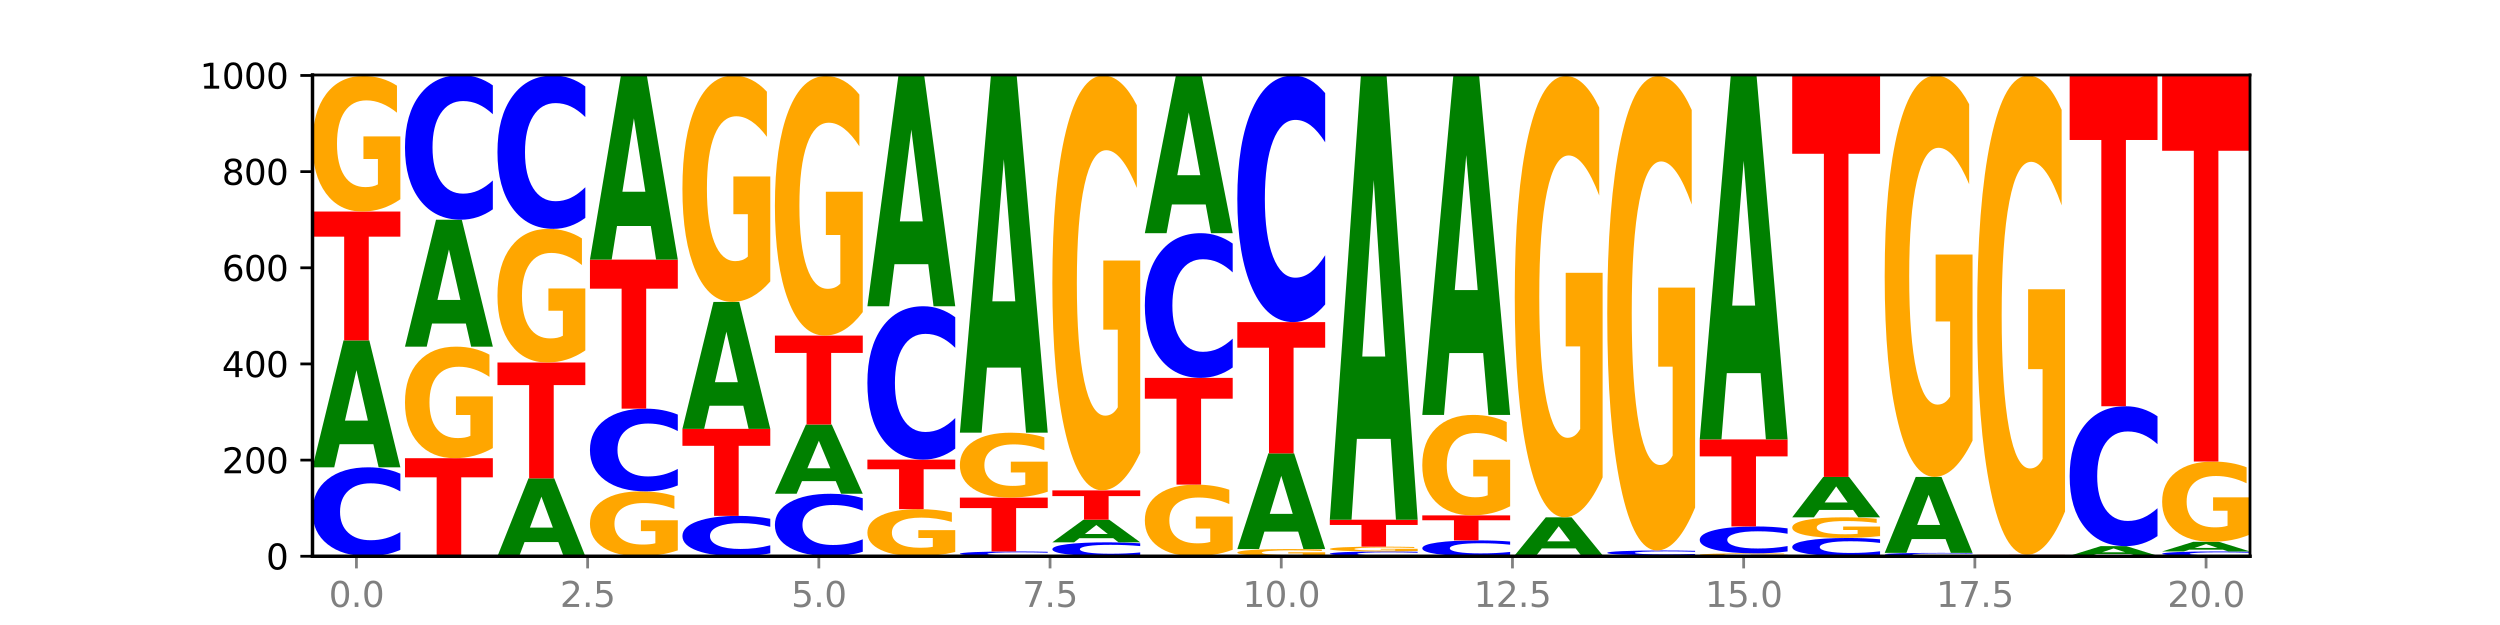 <?xml version="1.0" encoding="utf-8" standalone="no"?>
<!DOCTYPE svg PUBLIC "-//W3C//DTD SVG 1.1//EN"
  "http://www.w3.org/Graphics/SVG/1.1/DTD/svg11.dtd">
<svg xmlns:xlink="http://www.w3.org/1999/xlink" width="720pt" height="180pt" viewBox="0 0 720 180" xmlns="http://www.w3.org/2000/svg" version="1.1">
 <defs>
  <style type="text/css">*{stroke-linejoin: round; stroke-linecap: butt}</style>
 </defs>
 <g id="figure_1">
  <g id="patch_1">
   <path d="M 0 180 
L 720 180 
L 720 0 
L 0 0 
z
" style="fill: #ffffff"/>
  </g>
  <g id="axes_1">
   <g id="patch_2">
    <path d="M 90 160.2 
L 648 160.2 
L 648 21.6 
L 90 21.6 
z
" style="fill: #ffffff"/>
   </g>
   <g id="line2d_1">
    <path d="M 90 160.2 
L 648 160.2 
" clip-path="url(#pa0648c829e)" style="fill: none; stroke: #000000; stroke-width: 0.5; stroke-linecap: square"/>
   </g>
   <g id="patch_3">
    <path d="M 115.303 158.364 
Q 113.187 159.274 110.898 159.734 
Q 108.609 160.2 106.116 160.2 
Q 98.683 160.2 94.341 156.75 
Q 90 153.3 90 147.4 
Q 90 141.479 94.341 138.035 
Q 98.683 134.585 106.116 134.585 
Q 108.609 134.585 110.898 135.05 
Q 113.187 135.511 115.303 136.421 
L 115.303 141.527 
Q 113.167 140.32 111.095 139.76 
Q 109.024 139.199 106.735 139.199 
Q 102.629 139.199 100.277 141.384 
Q 97.931 143.564 97.931 147.4 
Q 97.931 151.221 100.277 153.406 
Q 102.629 155.586 106.735 155.586 
Q 109.024 155.586 111.095 155.025 
Q 113.167 154.459 115.303 153.252 
L 115.303 158.364 
z
" clip-path="url(#pa0648c829e)" style="fill: #0000ff"/>
   </g>
   <g id="patch_4">
    <path d="M 107.527 127.926 
L 97.796 127.926 
L 96.26 134.585 
L 90 134.585 
L 98.94 98.031 
L 106.363 98.031 
L 115.303 134.585 
L 109.048 134.585 
L 107.527 127.926 
z
M 99.348 121.141 
L 105.96 121.141 
L 102.659 106.601 
L 99.348 121.141 
z
" clip-path="url(#pa0648c829e)" style="fill: #008000"/>
   </g>
   <g id="patch_5">
    <path d="M 90 60.923 
L 115.303 60.923 
L 115.303 68.16 
L 106.2 68.16 
L 106.2 98.031 
L 99.121 98.031 
L 99.121 68.16 
L 90 68.16 
L 90 60.923 
z
" clip-path="url(#pa0648c829e)" style="fill: #ff0000"/>
   </g>
   <g id="patch_6">
    <path d="M 115.303 57.39 
Q 112.751 59.157 110.007 60.044 
Q 107.262 60.923 104.336 60.923 
Q 97.724 60.923 93.862 55.664 
Q 90 50.405 90 41.412 
Q 90 32.314 93.93 27.095 
Q 97.865 21.877 104.71 21.877 
Q 107.347 21.877 109.763 22.587 
Q 112.184 23.288 114.328 24.676 
L 114.328 32.459 
Q 112.116 30.677 109.927 29.797 
Q 107.738 28.91 105.538 28.91 
Q 101.466 28.91 99.26 32.153 
Q 97.054 35.387 97.054 41.412 
Q 97.054 47.381 99.181 50.639 
Q 101.308 53.89 105.22 53.89 
Q 106.287 53.89 107.2 53.704 
Q 108.113 53.511 108.838 53.107 
L 108.838 45.8 
L 104.67 45.8 
L 104.67 39.291 
L 115.303 39.291 
L 115.303 57.39 
z
" clip-path="url(#pa0648c829e)" style="fill: #ffa600"/>
   </g>
   <g id="patch_7">
    <path d="M 116.635 131.954 
L 141.938 131.954 
L 141.938 137.463 
L 132.835 137.463 
L 132.835 160.2 
L 125.756 160.2 
L 125.756 137.463 
L 116.635 137.463 
L 116.635 131.954 
z
" clip-path="url(#pa0648c829e)" style="fill: #ff0000"/>
   </g>
   <g id="patch_8">
    <path d="M 141.938 129.047 
Q 139.386 130.501 136.641 131.231 
Q 133.897 131.954 130.971 131.954 
Q 124.358 131.954 120.497 127.627 
Q 116.635 123.301 116.635 115.902 
Q 116.635 108.417 120.565 104.124 
Q 124.5 99.831 131.345 99.831 
Q 133.982 99.831 136.398 100.415 
Q 138.819 100.992 140.963 102.133 
L 140.963 108.537 
Q 138.751 107.07 136.562 106.347 
Q 134.373 105.617 132.173 105.617 
Q 128.101 105.617 125.895 108.285 
Q 123.689 110.945 123.689 115.902 
Q 123.689 120.813 125.816 123.493 
Q 127.942 126.168 131.855 126.168 
Q 132.921 126.168 133.834 126.015 
Q 134.747 125.856 135.473 125.524 
L 135.473 119.512 
L 131.305 119.512 
L 131.305 114.157 
L 141.938 114.157 
L 141.938 129.047 
z
" clip-path="url(#pa0648c829e)" style="fill: #ffa600"/>
   </g>
   <g id="patch_9">
    <path d="M 134.162 93.172 
L 124.431 93.172 
L 122.895 99.831 
L 116.635 99.831 
L 125.574 63.277 
L 132.998 63.277 
L 141.938 99.831 
L 135.683 99.831 
L 134.162 93.172 
z
M 125.983 86.387 
L 132.595 86.387 
L 129.294 71.847 
L 125.983 86.387 
z
" clip-path="url(#pa0648c829e)" style="fill: #008000"/>
   </g>
   <g id="patch_10">
    <path d="M 141.938 60.29 
Q 139.821 61.77 137.533 62.519 
Q 135.244 63.277 132.751 63.277 
Q 125.318 63.277 120.976 57.664 
Q 116.635 52.051 116.635 42.451 
Q 116.635 32.818 120.976 27.213 
Q 125.318 21.6 132.751 21.6 
Q 135.244 21.6 137.533 22.358 
Q 139.821 23.107 141.938 24.587 
L 141.938 32.895 
Q 139.802 30.932 137.73 30.02 
Q 135.658 29.107 133.37 29.107 
Q 129.264 29.107 126.912 32.663 
Q 124.566 36.21 124.566 42.451 
Q 124.566 48.667 126.912 52.223 
Q 129.264 55.77 133.37 55.77 
Q 135.658 55.77 137.73 54.857 
Q 139.802 53.936 141.938 51.973 
L 141.938 60.29 
z
" clip-path="url(#pa0648c829e)" style="fill: #0000ff"/>
   </g>
   <g id="patch_11">
    <path d="M 160.797 156.114 
L 151.066 156.114 
L 149.53 160.2 
L 143.27 160.2 
L 152.209 137.769 
L 159.633 137.769 
L 168.573 160.2 
L 162.318 160.2 
L 160.797 156.114 
z
M 152.618 151.951 
L 159.23 151.951 
L 155.929 143.028 
L 152.618 151.951 
z
" clip-path="url(#pa0648c829e)" style="fill: #008000"/>
   </g>
   <g id="patch_12">
    <path d="M 143.27 104.4 
L 168.573 104.4 
L 168.573 110.908 
L 159.47 110.908 
L 159.47 137.769 
L 152.391 137.769 
L 152.391 110.908 
L 143.27 110.908 
L 143.27 104.4 
z
" clip-path="url(#pa0648c829e)" style="fill: #ff0000"/>
   </g>
   <g id="patch_13">
    <path d="M 168.573 100.917 
Q 166.021 102.659 163.276 103.533 
Q 160.532 104.4 157.605 104.4 
Q 150.993 104.4 147.132 99.216 
Q 143.27 94.031 143.27 85.166 
Q 143.27 76.197 147.2 71.052 
Q 151.135 65.908 157.98 65.908 
Q 160.617 65.908 163.032 66.607 
Q 165.454 67.299 167.597 68.667 
L 167.597 76.34 
Q 165.386 74.583 163.197 73.716 
Q 161.008 72.841 158.808 72.841 
Q 154.736 72.841 152.53 76.038 
Q 150.324 79.226 150.324 85.166 
Q 150.324 91.05 152.451 94.262 
Q 154.577 97.466 158.49 97.466 
Q 159.556 97.466 160.469 97.284 
Q 161.382 97.093 162.108 96.695 
L 162.108 89.491 
L 157.94 89.491 
L 157.94 83.075 
L 168.573 83.075 
L 168.573 100.917 
z
" clip-path="url(#pa0648c829e)" style="fill: #ffa600"/>
   </g>
   <g id="patch_14">
    <path d="M 168.573 62.742 
Q 166.456 64.311 164.168 65.105 
Q 161.879 65.908 159.386 65.908 
Q 151.953 65.908 147.611 59.959 
Q 143.27 54.01 143.27 43.837 
Q 143.27 33.627 147.611 27.687 
Q 151.953 21.738 159.386 21.738 
Q 161.879 21.738 164.168 22.541 
Q 166.456 23.335 168.573 24.904 
L 168.573 33.709 
Q 166.437 31.629 164.365 30.662 
Q 162.293 29.695 160.005 29.695 
Q 155.899 29.695 153.546 33.463 
Q 151.2 37.222 151.2 43.837 
Q 151.2 50.424 153.546 54.192 
Q 155.899 57.952 160.005 57.952 
Q 162.293 57.952 164.365 56.984 
Q 166.437 56.008 168.573 53.928 
L 168.573 62.742 
z
" clip-path="url(#pa0648c829e)" style="fill: #0000ff"/>
   </g>
   <g id="patch_15">
    <path d="M 195.208 158.509 
Q 192.656 159.354 189.911 159.779 
Q 187.166 160.2 184.24 160.2 
Q 177.628 160.2 173.766 157.682 
Q 169.905 155.165 169.905 150.86 
Q 169.905 146.504 173.834 144.006 
Q 177.77 141.508 184.615 141.508 
Q 187.252 141.508 189.667 141.847 
Q 192.089 142.183 194.232 142.848 
L 194.232 146.574 
Q 192.021 145.72 189.832 145.299 
Q 187.643 144.875 185.443 144.875 
Q 181.371 144.875 179.165 146.427 
Q 176.959 147.975 176.959 150.86 
Q 176.959 153.717 179.086 155.277 
Q 181.212 156.833 185.125 156.833 
Q 186.191 156.833 187.104 156.744 
Q 188.017 156.652 188.743 156.458 
L 188.743 152.96 
L 184.575 152.96 
L 184.575 149.844 
L 195.208 149.844 
L 195.208 158.509 
z
" clip-path="url(#pa0648c829e)" style="fill: #ffa600"/>
   </g>
   <g id="patch_16">
    <path d="M 195.208 139.801 
Q 193.091 140.647 190.802 141.075 
Q 188.514 141.508 186.021 141.508 
Q 178.588 141.508 174.246 138.3 
Q 169.905 135.093 169.905 129.607 
Q 169.905 124.102 174.246 120.9 
Q 178.588 117.692 186.021 117.692 
Q 188.514 117.692 190.802 118.125 
Q 193.091 118.553 195.208 119.399 
L 195.208 124.147 
Q 193.072 123.025 191 122.504 
Q 188.928 121.982 186.639 121.982 
Q 182.534 121.982 180.181 124.014 
Q 177.835 126.041 177.835 129.607 
Q 177.835 133.159 180.181 135.191 
Q 182.534 137.218 186.639 137.218 
Q 188.928 137.218 191 136.696 
Q 193.072 136.17 195.208 135.048 
L 195.208 139.801 
z
" clip-path="url(#pa0648c829e)" style="fill: #0000ff"/>
   </g>
   <g id="patch_17">
    <path d="M 169.905 74.769 
L 195.208 74.769 
L 195.208 83.14 
L 186.104 83.14 
L 186.104 117.692 
L 179.025 117.692 
L 179.025 83.14 
L 169.905 83.14 
L 169.905 74.769 
z
" clip-path="url(#pa0648c829e)" style="fill: #ff0000"/>
   </g>
   <g id="patch_18">
    <path d="M 187.432 65.083 
L 177.701 65.083 
L 176.164 74.769 
L 169.905 74.769 
L 178.844 21.6 
L 186.268 21.6 
L 195.208 74.769 
L 188.953 74.769 
L 187.432 65.083 
z
M 179.253 55.215 
L 185.864 55.215 
L 182.564 34.066 
L 179.253 55.215 
z
" clip-path="url(#pa0648c829e)" style="fill: #008000"/>
   </g>
   <g id="patch_19">
    <path d="M 221.842 159.366 
Q 219.726 159.78 217.437 159.989 
Q 215.149 160.2 212.656 160.2 
Q 205.222 160.2 200.881 158.634 
Q 196.539 157.067 196.539 154.388 
Q 196.539 151.7 200.881 150.136 
Q 205.222 148.569 212.656 148.569 
Q 215.149 148.569 217.437 148.781 
Q 219.726 148.99 221.842 149.403 
L 221.842 151.721 
Q 219.707 151.174 217.635 150.919 
Q 215.563 150.664 213.274 150.664 
Q 209.169 150.664 206.816 151.657 
Q 204.47 152.646 204.47 154.388 
Q 204.47 156.123 206.816 157.115 
Q 209.169 158.105 213.274 158.105 
Q 215.563 158.105 217.635 157.85 
Q 219.707 157.593 221.842 157.045 
L 221.842 159.366 
z
" clip-path="url(#pa0648c829e)" style="fill: #0000ff"/>
   </g>
   <g id="patch_20">
    <path d="M 196.539 123.508 
L 221.842 123.508 
L 221.842 128.395 
L 212.739 128.395 
L 212.739 148.569 
L 205.66 148.569 
L 205.66 128.395 
L 196.539 128.395 
L 196.539 123.508 
z
" clip-path="url(#pa0648c829e)" style="fill: #ff0000"/>
   </g>
   <g id="patch_21">
    <path d="M 214.067 116.849 
L 204.336 116.849 
L 202.799 123.508 
L 196.539 123.508 
L 205.479 86.954 
L 212.903 86.954 
L 221.842 123.508 
L 215.588 123.508 
L 214.067 116.849 
z
M 205.888 110.064 
L 212.499 110.064 
L 209.199 95.524 
L 205.888 110.064 
z
" clip-path="url(#pa0648c829e)" style="fill: #008000"/>
   </g>
   <g id="patch_22">
    <path d="M 221.842 81.053 
Q 219.291 84.004 216.546 85.485 
Q 213.801 86.954 210.875 86.954 
Q 204.263 86.954 200.401 78.17 
Q 196.539 69.387 196.539 54.366 
Q 196.539 39.171 200.469 30.455 
Q 204.405 21.738 211.249 21.738 
Q 213.886 21.738 216.302 22.924 
Q 218.724 24.096 220.867 26.413 
L 220.867 39.413 
Q 218.655 36.436 216.467 34.967 
Q 214.278 33.486 212.077 33.486 
Q 208.006 33.486 205.8 38.901 
Q 203.594 44.303 203.594 54.366 
Q 203.594 64.335 205.72 69.778 
Q 207.847 75.207 211.76 75.207 
Q 212.826 75.207 213.739 74.897 
Q 214.652 74.574 215.378 73.9 
L 215.378 61.695 
L 211.21 61.695 
L 211.21 50.823 
L 221.842 50.823 
L 221.842 81.053 
z
" clip-path="url(#pa0648c829e)" style="fill: #ffa600"/>
   </g>
   <g id="patch_23">
    <path d="M 248.477 158.91 
Q 246.361 159.549 244.072 159.873 
Q 241.783 160.2 239.291 160.2 
Q 231.857 160.2 227.516 157.776 
Q 223.174 155.351 223.174 151.206 
Q 223.174 147.045 227.516 144.624 
Q 231.857 142.2 239.291 142.2 
Q 241.783 142.2 244.072 142.527 
Q 246.361 142.851 248.477 143.49 
L 248.477 147.078 
Q 246.342 146.231 244.27 145.836 
Q 242.198 145.442 239.909 145.442 
Q 235.803 145.442 233.451 146.978 
Q 231.105 148.51 231.105 151.206 
Q 231.105 153.89 233.451 155.426 
Q 235.803 156.958 239.909 156.958 
Q 242.198 156.958 244.27 156.564 
Q 246.342 156.166 248.477 155.318 
L 248.477 158.91 
z
" clip-path="url(#pa0648c829e)" style="fill: #0000ff"/>
   </g>
   <g id="patch_24">
    <path d="M 240.702 138.568 
L 230.971 138.568 
L 229.434 142.2 
L 223.174 142.2 
L 232.114 122.262 
L 239.538 122.262 
L 248.477 142.2 
L 242.223 142.2 
L 240.702 138.568 
z
M 232.523 134.867 
L 239.134 134.867 
L 235.834 126.936 
L 232.523 134.867 
z
" clip-path="url(#pa0648c829e)" style="fill: #008000"/>
   </g>
   <g id="patch_25">
    <path d="M 223.174 96.646 
L 248.477 96.646 
L 248.477 101.642 
L 239.374 101.642 
L 239.374 122.262 
L 232.295 122.262 
L 232.295 101.642 
L 223.174 101.642 
L 223.174 96.646 
z
" clip-path="url(#pa0648c829e)" style="fill: #ff0000"/>
   </g>
   <g id="patch_26">
    <path d="M 248.477 89.881 
Q 245.925 93.264 243.181 94.963 
Q 240.436 96.646 237.51 96.646 
Q 230.898 96.646 227.036 86.576 
Q 223.174 76.506 223.174 59.285 
Q 223.174 41.863 227.104 31.87 
Q 231.04 21.877 237.884 21.877 
Q 240.521 21.877 242.937 23.236 
Q 245.358 24.58 247.502 27.236 
L 247.502 42.141 
Q 245.29 38.727 243.101 37.044 
Q 240.912 35.345 238.712 35.345 
Q 234.641 35.345 232.435 41.554 
Q 230.229 47.747 230.229 59.285 
Q 230.229 70.714 232.355 76.954 
Q 234.482 83.178 238.395 83.178 
Q 239.461 83.178 240.374 82.823 
Q 241.287 82.452 242.013 81.68 
L 242.013 67.687 
L 237.845 67.687 
L 237.845 55.223 
L 248.477 55.223 
L 248.477 89.881 
z
" clip-path="url(#pa0648c829e)" style="fill: #ffa600"/>
   </g>
   <g id="patch_27">
    <path d="M 275.112 158.972 
Q 272.56 159.586 269.816 159.894 
Q 267.071 160.2 264.145 160.2 
Q 257.533 160.2 253.671 158.372 
Q 249.809 156.545 249.809 153.42 
Q 249.809 150.258 253.739 148.444 
Q 257.674 146.631 264.519 146.631 
Q 267.156 146.631 269.572 146.877 
Q 271.993 147.121 274.137 147.603 
L 274.137 150.308 
Q 271.925 149.689 269.736 149.383 
Q 267.547 149.075 265.347 149.075 
Q 261.275 149.075 259.069 150.202 
Q 256.864 151.326 256.864 153.42 
Q 256.864 155.494 258.99 156.626 
Q 261.117 157.756 265.029 157.756 
Q 266.096 157.756 267.009 157.691 
Q 267.922 157.624 268.647 157.484 
L 268.647 154.944 
L 264.479 154.944 
L 264.479 152.682 
L 275.112 152.682 
L 275.112 158.972 
z
" clip-path="url(#pa0648c829e)" style="fill: #ffa600"/>
   </g>
   <g id="patch_28">
    <path d="M 249.809 132.369 
L 275.112 132.369 
L 275.112 135.151 
L 266.009 135.151 
L 266.009 146.631 
L 258.93 146.631 
L 258.93 135.151 
L 249.809 135.151 
L 249.809 132.369 
z
" clip-path="url(#pa0648c829e)" style="fill: #ff0000"/>
   </g>
   <g id="patch_29">
    <path d="M 275.112 129.203 
Q 272.996 130.773 270.707 131.566 
Q 268.418 132.369 265.926 132.369 
Q 258.492 132.369 254.151 126.42 
Q 249.809 120.472 249.809 110.298 
Q 249.809 100.089 254.151 94.149 
Q 258.492 88.2 265.926 88.2 
Q 268.418 88.2 270.707 89.003 
Q 272.996 89.797 275.112 91.366 
L 275.112 100.171 
Q 272.976 98.09 270.905 97.123 
Q 268.833 96.156 266.544 96.156 
Q 262.438 96.156 260.086 99.924 
Q 257.74 103.683 257.74 110.298 
Q 257.74 116.886 260.086 120.654 
Q 262.438 124.413 266.544 124.413 
Q 268.833 124.413 270.905 123.446 
Q 272.976 122.47 275.112 120.389 
L 275.112 129.203 
z
" clip-path="url(#pa0648c829e)" style="fill: #0000ff"/>
   </g>
   <g id="patch_30">
    <path d="M 267.337 76.093 
L 257.605 76.093 
L 256.069 88.2 
L 249.809 88.2 
L 258.749 21.738 
L 266.173 21.738 
L 275.112 88.2 
L 268.858 88.2 
L 267.337 76.093 
z
M 259.157 63.758 
L 265.769 63.758 
L 262.468 37.321 
L 259.157 63.758 
z
" clip-path="url(#pa0648c829e)" style="fill: #008000"/>
   </g>
   <g id="patch_31">
    <path d="M 301.747 160.101 
Q 299.63 160.15 297.342 160.175 
Q 295.053 160.2 292.56 160.2 
Q 285.127 160.2 280.785 160.014 
Q 276.444 159.827 276.444 159.508 
Q 276.444 159.188 280.785 159.002 
Q 285.127 158.815 292.56 158.815 
Q 295.053 158.815 297.342 158.841 
Q 299.63 158.865 301.747 158.915 
L 301.747 159.191 
Q 299.611 159.125 297.539 159.095 
Q 295.467 159.065 293.179 159.065 
Q 289.073 159.065 286.721 159.183 
Q 284.375 159.301 284.375 159.508 
Q 284.375 159.715 286.721 159.833 
Q 289.073 159.951 293.179 159.951 
Q 295.467 159.951 297.539 159.92 
Q 299.611 159.89 301.747 159.824 
L 301.747 160.101 
z
" clip-path="url(#pa0648c829e)" style="fill: #0000ff"/>
   </g>
   <g id="patch_32">
    <path d="M 276.444 143.308 
L 301.747 143.308 
L 301.747 146.332 
L 292.644 146.332 
L 292.644 158.815 
L 285.565 158.815 
L 285.565 146.332 
L 276.444 146.332 
L 276.444 143.308 
z
" clip-path="url(#pa0648c829e)" style="fill: #ff0000"/>
   </g>
   <g id="patch_33">
    <path d="M 301.747 141.616 
Q 299.195 142.462 296.45 142.887 
Q 293.706 143.308 290.78 143.308 
Q 284.168 143.308 280.306 140.79 
Q 276.444 138.273 276.444 133.967 
Q 276.444 129.612 280.374 127.114 
Q 284.309 124.615 291.154 124.615 
Q 293.791 124.615 296.207 124.955 
Q 298.628 125.291 300.772 125.955 
L 300.772 129.681 
Q 298.56 128.828 296.371 128.407 
Q 294.182 127.982 291.982 127.982 
Q 287.91 127.982 285.704 129.535 
Q 283.498 131.083 283.498 133.967 
Q 283.498 136.825 285.625 138.385 
Q 287.751 139.941 291.664 139.941 
Q 292.73 139.941 293.643 139.852 
Q 294.556 139.759 295.282 139.566 
L 295.282 136.068 
L 291.114 136.068 
L 291.114 132.952 
L 301.747 132.952 
L 301.747 141.616 
z
" clip-path="url(#pa0648c829e)" style="fill: #ffa600"/>
   </g>
   <g id="patch_34">
    <path d="M 293.971 105.874 
L 284.24 105.874 
L 282.704 124.615 
L 276.444 124.615 
L 285.384 21.738 
L 292.807 21.738 
L 301.747 124.615 
L 295.492 124.615 
L 293.971 105.874 
z
M 285.792 86.781 
L 292.404 86.781 
L 289.103 45.859 
L 285.792 86.781 
z
" clip-path="url(#pa0648c829e)" style="fill: #008000"/>
   </g>
   <g id="patch_35">
    <path d="M 328.382 159.912 
Q 326.265 160.055 323.977 160.127 
Q 321.688 160.2 319.195 160.2 
Q 311.762 160.2 307.42 159.659 
Q 303.079 159.118 303.079 158.194 
Q 303.079 157.265 307.42 156.725 
Q 311.762 156.185 319.195 156.185 
Q 321.688 156.185 323.977 156.258 
Q 326.265 156.33 328.382 156.472 
L 328.382 157.273 
Q 326.246 157.084 324.174 156.996 
Q 322.102 156.908 319.814 156.908 
Q 315.708 156.908 313.356 157.25 
Q 311.009 157.592 311.009 158.194 
Q 311.009 158.792 313.356 159.135 
Q 315.708 159.477 319.814 159.477 
Q 322.102 159.477 324.174 159.389 
Q 326.246 159.3 328.382 159.111 
L 328.382 159.912 
z
" clip-path="url(#pa0648c829e)" style="fill: #0000ff"/>
   </g>
   <g id="patch_36">
    <path d="M 320.606 154.999 
L 310.875 154.999 
L 309.339 156.185 
L 303.079 156.185 
L 312.018 149.677 
L 319.442 149.677 
L 328.382 156.185 
L 322.127 156.185 
L 320.606 154.999 
z
M 312.427 153.791 
L 319.039 153.791 
L 315.738 151.203 
L 312.427 153.791 
z
" clip-path="url(#pa0648c829e)" style="fill: #008000"/>
   </g>
   <g id="patch_37">
    <path d="M 303.079 141.231 
L 328.382 141.231 
L 328.382 142.878 
L 319.279 142.878 
L 319.279 149.677 
L 312.2 149.677 
L 312.2 142.878 
L 303.079 142.878 
L 303.079 141.231 
z
" clip-path="url(#pa0648c829e)" style="fill: #ff0000"/>
   </g>
   <g id="patch_38">
    <path d="M 328.382 130.419 
Q 325.83 135.825 323.085 138.54 
Q 320.341 141.231 317.415 141.231 
Q 310.802 141.231 306.941 125.137 
Q 303.079 109.044 303.079 81.522 
Q 303.079 53.679 307.009 37.709 
Q 310.944 21.738 317.789 21.738 
Q 320.426 21.738 322.841 23.911 
Q 325.263 26.058 327.406 30.304 
L 327.406 54.123 
Q 325.195 48.668 323.006 45.978 
Q 320.817 43.262 318.617 43.262 
Q 314.545 43.262 312.339 53.185 
Q 310.133 63.083 310.133 81.522 
Q 310.133 99.787 312.26 109.759 
Q 314.386 119.707 318.299 119.707 
Q 319.365 119.707 320.278 119.139 
Q 321.191 118.547 321.917 117.313 
L 321.917 94.949 
L 317.749 94.949 
L 317.749 75.03 
L 328.382 75.03 
L 328.382 130.419 
z
" clip-path="url(#pa0648c829e)" style="fill: #ffa600"/>
   </g>
   <g id="patch_39">
    <path d="M 355.017 158.333 
Q 352.465 159.267 349.72 159.735 
Q 346.976 160.2 344.049 160.2 
Q 337.437 160.2 333.575 157.421 
Q 329.714 154.643 329.714 149.891 
Q 329.714 145.084 333.643 142.327 
Q 337.579 139.569 344.424 139.569 
Q 347.061 139.569 349.476 139.944 
Q 351.898 140.315 354.041 141.048 
L 354.041 145.161 
Q 351.83 144.219 349.641 143.754 
Q 347.452 143.285 345.252 143.285 
Q 341.18 143.285 338.974 144.999 
Q 336.768 146.708 336.768 149.891 
Q 336.768 153.045 338.895 154.766 
Q 341.021 156.484 344.934 156.484 
Q 346 156.484 346.913 156.386 
Q 347.826 156.284 348.552 156.07 
L 348.552 152.209 
L 344.384 152.209 
L 344.384 148.77 
L 355.017 148.77 
L 355.017 158.333 
z
" clip-path="url(#pa0648c829e)" style="fill: #ffa600"/>
   </g>
   <g id="patch_40">
    <path d="M 329.714 108.831 
L 355.017 108.831 
L 355.017 114.826 
L 345.913 114.826 
L 345.913 139.569 
L 338.834 139.569 
L 338.834 114.826 
L 329.714 114.826 
L 329.714 108.831 
z
" clip-path="url(#pa0648c829e)" style="fill: #ff0000"/>
   </g>
   <g id="patch_41">
    <path d="M 355.017 105.843 
Q 352.9 107.324 350.611 108.073 
Q 348.323 108.831 345.83 108.831 
Q 338.397 108.831 334.055 103.218 
Q 329.714 97.604 329.714 88.005 
Q 329.714 78.372 334.055 72.767 
Q 338.397 67.154 345.83 67.154 
Q 348.323 67.154 350.611 67.911 
Q 352.9 68.66 355.017 70.141 
L 355.017 78.449 
Q 352.881 76.486 350.809 75.574 
Q 348.737 74.661 346.448 74.661 
Q 342.343 74.661 339.99 78.217 
Q 337.644 81.764 337.644 88.005 
Q 337.644 94.221 339.99 97.777 
Q 342.343 101.324 346.448 101.324 
Q 348.737 101.324 350.809 100.411 
Q 352.881 99.49 355.017 97.527 
L 355.017 105.843 
z
" clip-path="url(#pa0648c829e)" style="fill: #0000ff"/>
   </g>
   <g id="patch_42">
    <path d="M 347.241 58.881 
L 337.51 58.881 
L 335.973 67.154 
L 329.714 67.154 
L 338.653 21.738 
L 346.077 21.738 
L 355.017 67.154 
L 348.762 67.154 
L 347.241 58.881 
z
M 339.062 50.452 
L 345.674 50.452 
L 342.373 32.387 
L 339.062 50.452 
z
" clip-path="url(#pa0648c829e)" style="fill: #008000"/>
   </g>
   <g id="patch_43">
    <path d="M 381.652 160.012 
Q 379.1 160.106 376.355 160.153 
Q 373.61 160.2 370.684 160.2 
Q 364.072 160.2 360.21 159.92 
Q 356.348 159.641 356.348 159.162 
Q 356.348 158.678 360.278 158.401 
Q 364.214 158.123 371.058 158.123 
Q 373.695 158.123 376.111 158.161 
Q 378.533 158.198 380.676 158.272 
L 380.676 158.686 
Q 378.465 158.591 376.276 158.544 
Q 374.087 158.497 371.886 158.497 
Q 367.815 158.497 365.609 158.67 
Q 363.403 158.842 363.403 159.162 
Q 363.403 159.48 365.529 159.653 
Q 367.656 159.826 371.569 159.826 
Q 372.635 159.826 373.548 159.816 
Q 374.461 159.806 375.187 159.784 
L 375.187 159.396 
L 371.019 159.396 
L 371.019 159.049 
L 381.652 159.049 
L 381.652 160.012 
z
" clip-path="url(#pa0648c829e)" style="fill: #ffa600"/>
   </g>
   <g id="patch_44">
    <path d="M 373.876 153.104 
L 364.145 153.104 
L 362.608 158.123 
L 356.348 158.123 
L 365.288 130.569 
L 372.712 130.569 
L 381.652 158.123 
L 375.397 158.123 
L 373.876 153.104 
z
M 365.697 147.99 
L 372.308 147.99 
L 369.008 137.03 
L 365.697 147.99 
z
" clip-path="url(#pa0648c829e)" style="fill: #008000"/>
   </g>
   <g id="patch_45">
    <path d="M 356.348 92.769 
L 381.652 92.769 
L 381.652 100.141 
L 372.548 100.141 
L 372.548 130.569 
L 365.469 130.569 
L 365.469 100.141 
L 356.348 100.141 
L 356.348 92.769 
z
" clip-path="url(#pa0648c829e)" style="fill: #ff0000"/>
   </g>
   <g id="patch_46">
    <path d="M 381.652 87.678 
Q 379.535 90.201 377.246 91.478 
Q 374.958 92.769 372.465 92.769 
Q 365.031 92.769 360.69 83.203 
Q 356.348 73.636 356.348 57.276 
Q 356.348 40.857 360.69 31.305 
Q 365.031 21.738 372.465 21.738 
Q 374.958 21.738 377.246 23.03 
Q 379.535 24.306 381.652 26.83 
L 381.652 40.989 
Q 379.516 37.644 377.444 36.088 
Q 375.372 34.533 373.083 34.533 
Q 368.978 34.533 366.625 40.593 
Q 364.279 46.638 364.279 57.276 
Q 364.279 67.87 366.625 73.929 
Q 368.978 79.975 373.083 79.975 
Q 375.372 79.975 377.444 78.419 
Q 379.516 76.849 381.652 73.504 
L 381.652 87.678 
z
" clip-path="url(#pa0648c829e)" style="fill: #0000ff"/>
   </g>
   <g id="patch_47">
    <path d="M 408.286 160.101 
Q 406.17 160.15 403.881 160.175 
Q 401.592 160.2 399.1 160.2 
Q 391.666 160.2 387.325 160.014 
Q 382.983 159.827 382.983 159.508 
Q 382.983 159.188 387.325 159.002 
Q 391.666 158.815 399.1 158.815 
Q 401.592 158.815 403.881 158.841 
Q 406.17 158.865 408.286 158.915 
L 408.286 159.191 
Q 406.151 159.125 404.079 159.095 
Q 402.007 159.065 399.718 159.065 
Q 395.613 159.065 393.26 159.183 
Q 390.914 159.301 390.914 159.508 
Q 390.914 159.715 393.26 159.833 
Q 395.613 159.951 399.718 159.951 
Q 402.007 159.951 404.079 159.92 
Q 406.151 159.89 408.286 159.824 
L 408.286 160.101 
z
" clip-path="url(#pa0648c829e)" style="fill: #0000ff"/>
   </g>
   <g id="patch_48">
    <path d="M 408.286 158.69 
Q 405.735 158.753 402.99 158.784 
Q 400.245 158.815 397.319 158.815 
Q 390.707 158.815 386.845 158.629 
Q 382.983 158.442 382.983 158.124 
Q 382.983 157.801 386.913 157.616 
Q 390.849 157.431 397.693 157.431 
Q 400.33 157.431 402.746 157.456 
Q 405.167 157.481 407.311 157.53 
L 407.311 157.806 
Q 405.099 157.743 402.91 157.712 
Q 400.722 157.68 398.521 157.68 
Q 394.45 157.68 392.244 157.795 
Q 390.038 157.91 390.038 158.124 
Q 390.038 158.335 392.164 158.451 
Q 394.291 158.566 398.204 158.566 
Q 399.27 158.566 400.183 158.559 
Q 401.096 158.553 401.822 158.538 
L 401.822 158.279 
L 397.654 158.279 
L 397.654 158.048 
L 408.286 158.048 
L 408.286 158.69 
z
" clip-path="url(#pa0648c829e)" style="fill: #ffa600"/>
   </g>
   <g id="patch_49">
    <path d="M 382.983 149.677 
L 408.286 149.677 
L 408.286 151.189 
L 399.183 151.189 
L 399.183 157.431 
L 392.104 157.431 
L 392.104 151.189 
L 382.983 151.189 
L 382.983 149.677 
z
" clip-path="url(#pa0648c829e)" style="fill: #ff0000"/>
   </g>
   <g id="patch_50">
    <path d="M 400.511 126.396 
L 390.78 126.396 
L 389.243 149.677 
L 382.983 149.677 
L 391.923 21.877 
L 399.347 21.877 
L 408.286 149.677 
L 402.032 149.677 
L 400.511 126.396 
z
M 392.332 102.676 
L 398.943 102.676 
L 395.643 51.841 
L 392.332 102.676 
z
" clip-path="url(#pa0648c829e)" style="fill: #008000"/>
   </g>
   <g id="patch_51">
    <path d="M 434.921 159.872 
Q 432.805 160.035 430.516 160.117 
Q 428.227 160.2 425.735 160.2 
Q 418.301 160.2 413.96 159.585 
Q 409.618 158.969 409.618 157.917 
Q 409.618 156.861 413.96 156.246 
Q 418.301 155.631 425.735 155.631 
Q 428.227 155.631 430.516 155.714 
Q 432.805 155.796 434.921 155.958 
L 434.921 156.869 
Q 432.786 156.654 430.714 156.554 
Q 428.642 156.454 426.353 156.454 
Q 422.247 156.454 419.895 156.844 
Q 417.549 157.233 417.549 157.917 
Q 417.549 158.598 419.895 158.988 
Q 422.247 159.377 426.353 159.377 
Q 428.642 159.377 430.714 159.277 
Q 432.786 159.176 434.921 158.961 
L 434.921 159.872 
z
" clip-path="url(#pa0648c829e)" style="fill: #0000ff"/>
   </g>
   <g id="patch_52">
    <path d="M 409.618 148.431 
L 434.921 148.431 
L 434.921 149.835 
L 425.818 149.835 
L 425.818 155.631 
L 418.739 155.631 
L 418.739 149.835 
L 409.618 149.835 
L 409.618 148.431 
z
" clip-path="url(#pa0648c829e)" style="fill: #ff0000"/>
   </g>
   <g id="patch_53">
    <path d="M 434.921 145.812 
Q 432.369 147.122 429.625 147.779 
Q 426.88 148.431 423.954 148.431 
Q 417.342 148.431 413.48 144.533 
Q 409.618 140.636 409.618 133.971 
Q 409.618 127.228 413.548 123.36 
Q 417.484 119.492 424.328 119.492 
Q 426.965 119.492 429.381 120.018 
Q 431.802 120.538 433.946 121.567 
L 433.946 127.335 
Q 431.734 126.014 429.545 125.362 
Q 427.356 124.705 425.156 124.705 
Q 421.084 124.705 418.879 127.108 
Q 416.673 129.505 416.673 133.971 
Q 416.673 138.394 418.799 140.809 
Q 420.926 143.218 424.839 143.218 
Q 425.905 143.218 426.818 143.081 
Q 427.731 142.937 428.457 142.638 
L 428.457 137.222 
L 424.288 137.222 
L 424.288 132.398 
L 434.921 132.398 
L 434.921 145.812 
z
" clip-path="url(#pa0648c829e)" style="fill: #ffa600"/>
   </g>
   <g id="patch_54">
    <path d="M 427.146 101.685 
L 417.414 101.685 
L 415.878 119.492 
L 409.618 119.492 
L 418.558 21.738 
L 425.982 21.738 
L 434.921 119.492 
L 428.667 119.492 
L 427.146 101.685 
z
M 418.966 83.542 
L 425.578 83.542 
L 422.277 44.658 
L 418.966 83.542 
z
" clip-path="url(#pa0648c829e)" style="fill: #008000"/>
   </g>
   <g id="patch_55">
    <path d="M 461.556 160.19 
Q 459.44 160.195 457.151 160.197 
Q 454.862 160.2 452.369 160.2 
Q 444.936 160.2 440.594 160.181 
Q 436.253 160.163 436.253 160.131 
Q 436.253 160.099 440.594 160.08 
Q 444.936 160.062 452.369 160.062 
Q 454.862 160.062 457.151 160.064 
Q 459.44 160.067 461.556 160.071 
L 461.556 160.099 
Q 459.42 160.093 457.348 160.09 
Q 455.277 160.086 452.988 160.086 
Q 448.882 160.086 446.53 160.098 
Q 444.184 160.11 444.184 160.131 
Q 444.184 160.151 446.53 160.163 
Q 448.882 160.175 452.988 160.175 
Q 455.277 160.175 457.348 160.172 
Q 459.42 160.169 461.556 160.162 
L 461.556 160.19 
z
" clip-path="url(#pa0648c829e)" style="fill: #0000ff"/>
   </g>
   <g id="patch_56">
    <path d="M 436.253 159.923 
L 461.556 159.923 
L 461.556 159.95 
L 452.453 159.95 
L 452.453 160.062 
L 445.374 160.062 
L 445.374 159.95 
L 436.253 159.95 
L 436.253 159.923 
z
" clip-path="url(#pa0648c829e)" style="fill: #ff0000"/>
   </g>
   <g id="patch_57">
    <path d="M 453.78 157.93 
L 444.049 157.93 
L 442.513 159.923 
L 436.253 159.923 
L 445.193 148.985 
L 452.616 148.985 
L 461.556 159.923 
L 455.301 159.923 
L 453.78 157.93 
z
M 445.601 155.9 
L 452.213 155.9 
L 448.912 151.549 
L 445.601 155.9 
z
" clip-path="url(#pa0648c829e)" style="fill: #008000"/>
   </g>
   <g id="patch_58">
    <path d="M 461.556 137.484 
Q 459.004 143.234 456.26 146.123 
Q 453.515 148.985 450.589 148.985 
Q 443.977 148.985 440.115 131.865 
Q 436.253 114.746 436.253 85.47 
Q 436.253 55.853 440.183 38.865 
Q 444.118 21.877 450.963 21.877 
Q 453.6 21.877 456.016 24.187 
Q 458.437 26.472 460.581 30.988 
L 460.581 56.325 
Q 458.369 50.523 456.18 47.661 
Q 453.991 44.773 451.791 44.773 
Q 447.719 44.773 445.513 55.328 
Q 443.307 65.857 443.307 85.47 
Q 443.307 104.9 445.434 115.508 
Q 447.561 126.089 451.473 126.089 
Q 452.54 126.089 453.453 125.485 
Q 454.366 124.855 455.091 123.542 
L 455.091 99.754 
L 450.923 99.754 
L 450.923 78.565 
L 461.556 78.565 
L 461.556 137.484 
z
" clip-path="url(#pa0648c829e)" style="fill: #ffa600"/>
   </g>
   <g id="patch_59">
    <path d="M 480.415 160.175 
L 470.684 160.175 
L 469.148 160.2 
L 462.888 160.2 
L 471.827 160.062 
L 479.251 160.062 
L 488.191 160.2 
L 481.936 160.2 
L 480.415 160.175 
z
M 472.236 160.149 
L 478.848 160.149 
L 475.547 160.094 
L 472.236 160.149 
z
" clip-path="url(#pa0648c829e)" style="fill: #008000"/>
   </g>
   <g id="patch_60">
    <path d="M 462.888 159.923 
L 488.191 159.923 
L 488.191 159.95 
L 479.088 159.95 
L 479.088 160.062 
L 472.009 160.062 
L 472.009 159.95 
L 462.888 159.95 
L 462.888 159.923 
z
" clip-path="url(#pa0648c829e)" style="fill: #ff0000"/>
   </g>
   <g id="patch_61">
    <path d="M 488.191 159.824 
Q 486.074 159.873 483.786 159.898 
Q 481.497 159.923 479.004 159.923 
Q 471.571 159.923 467.229 159.737 
Q 462.888 159.55 462.888 159.231 
Q 462.888 158.911 467.229 158.725 
Q 471.571 158.538 479.004 158.538 
Q 481.497 158.538 483.786 158.564 
Q 486.074 158.589 488.191 158.638 
L 488.191 158.914 
Q 486.055 158.849 483.983 158.818 
Q 481.911 158.788 479.623 158.788 
Q 475.517 158.788 473.165 158.906 
Q 470.819 159.024 470.819 159.231 
Q 470.819 159.438 473.165 159.556 
Q 475.517 159.674 479.623 159.674 
Q 481.911 159.674 483.983 159.643 
Q 486.055 159.613 488.191 159.548 
L 488.191 159.824 
z
" clip-path="url(#pa0648c829e)" style="fill: #0000ff"/>
   </g>
   <g id="patch_62">
    <path d="M 488.191 146.174 
Q 485.639 152.356 482.894 155.461 
Q 480.15 158.538 477.224 158.538 
Q 470.611 158.538 466.75 140.132 
Q 462.888 121.727 462.888 90.25 
Q 462.888 58.407 466.818 40.142 
Q 470.753 21.877 477.598 21.877 
Q 480.235 21.877 482.651 24.361 
Q 485.072 26.817 487.216 31.673 
L 487.216 58.915 
Q 485.004 52.676 482.815 49.599 
Q 480.626 46.494 478.426 46.494 
Q 474.354 46.494 472.148 57.842 
Q 469.942 69.162 469.942 90.25 
Q 469.942 111.14 472.069 122.545 
Q 474.195 133.922 478.108 133.922 
Q 479.174 133.922 480.087 133.273 
Q 481 132.595 481.726 131.184 
L 481.726 105.607 
L 477.558 105.607 
L 477.558 82.826 
L 488.191 82.826 
L 488.191 146.174 
z
" clip-path="url(#pa0648c829e)" style="fill: #ffa600"/>
   </g>
   <g id="patch_63">
    <path d="M 514.826 160.125 
Q 512.274 160.162 509.529 160.181 
Q 506.785 160.2 503.858 160.2 
Q 497.246 160.2 493.384 160.088 
Q 489.523 159.976 489.523 159.785 
Q 489.523 159.591 493.453 159.48 
Q 497.388 159.369 504.233 159.369 
Q 506.87 159.369 509.285 159.384 
Q 511.707 159.399 513.85 159.429 
L 513.85 159.594 
Q 511.639 159.556 509.45 159.538 
Q 507.261 159.519 505.061 159.519 
Q 500.989 159.519 498.783 159.588 
Q 496.577 159.657 496.577 159.785 
Q 496.577 159.912 498.704 159.981 
Q 500.83 160.05 504.743 160.05 
Q 505.809 160.05 506.722 160.046 
Q 507.635 160.042 508.361 160.034 
L 508.361 159.878 
L 504.193 159.878 
L 504.193 159.74 
L 514.826 159.74 
L 514.826 160.125 
z
" clip-path="url(#pa0648c829e)" style="fill: #ffa600"/>
   </g>
   <g id="patch_64">
    <path d="M 514.826 158.813 
Q 512.709 159.089 510.421 159.228 
Q 508.132 159.369 505.639 159.369 
Q 498.206 159.369 493.864 158.325 
Q 489.523 157.281 489.523 155.495 
Q 489.523 153.702 493.864 152.66 
Q 498.206 151.615 505.639 151.615 
Q 508.132 151.615 510.421 151.756 
Q 512.709 151.896 514.826 152.171 
L 514.826 153.717 
Q 512.69 153.352 510.618 153.182 
Q 508.546 153.012 506.258 153.012 
Q 502.152 153.012 499.799 153.674 
Q 497.453 154.333 497.453 155.495 
Q 497.453 156.651 499.799 157.313 
Q 502.152 157.973 506.258 157.973 
Q 508.546 157.973 510.618 157.803 
Q 512.69 157.631 514.826 157.266 
L 514.826 158.813 
z
" clip-path="url(#pa0648c829e)" style="fill: #0000ff"/>
   </g>
   <g id="patch_65">
    <path d="M 489.523 126.554 
L 514.826 126.554 
L 514.826 131.442 
L 505.723 131.442 
L 505.723 151.615 
L 498.644 151.615 
L 498.644 131.442 
L 489.523 131.442 
L 489.523 126.554 
z
" clip-path="url(#pa0648c829e)" style="fill: #ff0000"/>
   </g>
   <g id="patch_66">
    <path d="M 507.05 107.46 
L 497.319 107.46 
L 495.782 126.554 
L 489.523 126.554 
L 498.462 21.738 
L 505.886 21.738 
L 514.826 126.554 
L 508.571 126.554 
L 507.05 107.46 
z
M 498.871 88.006 
L 505.483 88.006 
L 502.182 46.314 
L 498.871 88.006 
z
" clip-path="url(#pa0648c829e)" style="fill: #008000"/>
   </g>
   <g id="patch_67">
    <path d="M 541.461 159.823 
Q 539.344 160.01 537.055 160.104 
Q 534.767 160.2 532.274 160.2 
Q 524.841 160.2 520.499 159.491 
Q 516.158 158.783 516.158 157.571 
Q 516.158 156.355 520.499 155.647 
Q 524.841 154.938 532.274 154.938 
Q 534.767 154.938 537.055 155.034 
Q 539.344 155.129 541.461 155.316 
L 541.461 156.364 
Q 539.325 156.117 537.253 156.001 
Q 535.181 155.886 532.892 155.886 
Q 528.787 155.886 526.434 156.335 
Q 524.088 156.783 524.088 157.571 
Q 524.088 158.356 526.434 158.804 
Q 528.787 159.252 532.892 159.252 
Q 535.181 159.252 537.253 159.137 
Q 539.325 159.021 541.461 158.773 
L 541.461 159.823 
z
" clip-path="url(#pa0648c829e)" style="fill: #0000ff"/>
   </g>
   <g id="patch_68">
    <path d="M 541.461 154.4 
Q 538.909 154.669 536.164 154.804 
Q 533.419 154.938 530.493 154.938 
Q 523.881 154.938 520.019 154.137 
Q 516.158 153.335 516.158 151.963 
Q 516.158 150.576 520.087 149.78 
Q 524.023 148.985 530.868 148.985 
Q 533.504 148.985 535.92 149.093 
Q 538.342 149.2 540.485 149.411 
L 540.485 150.598 
Q 538.274 150.326 536.085 150.192 
Q 533.896 150.057 531.696 150.057 
Q 527.624 150.057 525.418 150.551 
Q 523.212 151.045 523.212 151.963 
Q 523.212 152.873 525.339 153.37 
Q 527.465 153.866 531.378 153.866 
Q 532.444 153.866 533.357 153.838 
Q 534.27 153.808 534.996 153.747 
L 534.996 152.632 
L 530.828 152.632 
L 530.828 151.64 
L 541.461 151.64 
L 541.461 154.4 
z
" clip-path="url(#pa0648c829e)" style="fill: #ffa600"/>
   </g>
   <g id="patch_69">
    <path d="M 533.685 146.866 
L 523.954 146.866 
L 522.417 148.985 
L 516.158 148.985 
L 525.097 137.354 
L 532.521 137.354 
L 541.461 148.985 
L 535.206 148.985 
L 533.685 146.866 
z
M 525.506 144.707 
L 532.117 144.707 
L 528.817 140.081 
L 525.506 144.707 
z
" clip-path="url(#pa0648c829e)" style="fill: #008000"/>
   </g>
   <g id="patch_70">
    <path d="M 516.158 21.738 
L 541.461 21.738 
L 541.461 44.287 
L 532.357 44.287 
L 532.357 137.354 
L 525.278 137.354 
L 525.278 44.287 
L 516.158 44.287 
L 516.158 21.738 
z
" clip-path="url(#pa0648c829e)" style="fill: #ff0000"/>
   </g>
   <g id="patch_71">
    <path d="M 542.792 160.062 
L 568.095 160.062 
L 568.095 160.089 
L 558.992 160.089 
L 558.992 160.2 
L 551.913 160.2 
L 551.913 160.089 
L 542.792 160.089 
L 542.792 160.062 
z
" clip-path="url(#pa0648c829e)" style="fill: #ff0000"/>
   </g>
   <g id="patch_72">
    <path d="M 568.095 160.002 
Q 565.979 160.032 563.69 160.046 
Q 561.402 160.062 558.909 160.062 
Q 551.475 160.062 547.134 159.95 
Q 542.792 159.838 542.792 159.646 
Q 542.792 159.454 547.134 159.343 
Q 551.475 159.231 558.909 159.231 
Q 561.402 159.231 563.69 159.246 
Q 565.979 159.261 568.095 159.29 
L 568.095 159.456 
Q 565.96 159.417 563.888 159.399 
Q 561.816 159.38 559.527 159.38 
Q 555.422 159.38 553.069 159.451 
Q 550.723 159.522 550.723 159.646 
Q 550.723 159.77 553.069 159.841 
Q 555.422 159.912 559.527 159.912 
Q 561.816 159.912 563.888 159.894 
Q 565.96 159.875 568.095 159.836 
L 568.095 160.002 
z
" clip-path="url(#pa0648c829e)" style="fill: #0000ff"/>
   </g>
   <g id="patch_73">
    <path d="M 560.32 155.245 
L 550.589 155.245 
L 549.052 159.231 
L 542.792 159.231 
L 551.732 137.354 
L 559.156 137.354 
L 568.095 159.231 
L 561.841 159.231 
L 560.32 155.245 
z
M 552.141 151.185 
L 558.752 151.185 
L 555.452 142.483 
L 552.141 151.185 
z
" clip-path="url(#pa0648c829e)" style="fill: #008000"/>
   </g>
   <g id="patch_74">
    <path d="M 568.095 126.893 
Q 565.544 132.124 562.799 134.751 
Q 560.054 137.354 557.128 137.354 
Q 550.516 137.354 546.654 121.782 
Q 542.792 106.211 542.792 79.582 
Q 542.792 52.642 546.722 37.19 
Q 550.658 21.738 557.502 21.738 
Q 560.139 21.738 562.555 23.84 
Q 564.977 25.918 567.12 30.026 
L 567.12 53.072 
Q 564.908 47.794 562.72 45.191 
Q 560.531 42.564 558.33 42.564 
Q 554.259 42.564 552.053 52.165 
Q 549.847 61.742 549.847 79.582 
Q 549.847 97.255 551.973 106.904 
Q 554.1 116.528 558.013 116.528 
Q 559.079 116.528 559.992 115.979 
Q 560.905 115.406 561.631 114.212 
L 561.631 92.574 
L 557.463 92.574 
L 557.463 73.301 
L 568.095 73.301 
L 568.095 126.893 
z
" clip-path="url(#pa0648c829e)" style="fill: #ffa600"/>
   </g>
   <g id="patch_75">
    <path d="M 586.955 160.175 
L 577.224 160.175 
L 575.687 160.2 
L 569.427 160.2 
L 578.367 160.062 
L 585.791 160.062 
L 594.73 160.2 
L 588.476 160.2 
L 586.955 160.175 
z
M 578.776 160.149 
L 585.387 160.149 
L 582.087 160.094 
L 578.776 160.149 
z
" clip-path="url(#pa0648c829e)" style="fill: #008000"/>
   </g>
   <g id="patch_76">
    <path d="M 594.73 160.052 
Q 592.614 160.057 590.325 160.059 
Q 588.036 160.062 585.544 160.062 
Q 578.11 160.062 573.769 160.043 
Q 569.427 160.024 569.427 159.992 
Q 569.427 159.96 573.769 159.942 
Q 578.11 159.923 585.544 159.923 
Q 588.036 159.923 590.325 159.926 
Q 592.614 159.928 594.73 159.933 
L 594.73 159.961 
Q 592.595 159.954 590.523 159.951 
Q 588.451 159.948 586.162 159.948 
Q 582.056 159.948 579.704 159.96 
Q 577.358 159.972 577.358 159.992 
Q 577.358 160.013 579.704 160.025 
Q 582.056 160.037 586.162 160.037 
Q 588.451 160.037 590.523 160.034 
Q 592.595 160.031 594.73 160.024 
L 594.73 160.052 
z
" clip-path="url(#pa0648c829e)" style="fill: #0000ff"/>
   </g>
   <g id="patch_77">
    <path d="M 569.427 159.785 
L 594.73 159.785 
L 594.73 159.812 
L 585.627 159.812 
L 585.627 159.923 
L 578.548 159.923 
L 578.548 159.812 
L 569.427 159.812 
L 569.427 159.785 
z
" clip-path="url(#pa0648c829e)" style="fill: #ff0000"/>
   </g>
   <g id="patch_78">
    <path d="M 594.73 147.295 
Q 592.178 153.54 589.434 156.676 
Q 586.689 159.785 583.763 159.785 
Q 577.151 159.785 573.289 141.192 
Q 569.427 122.6 569.427 90.804 
Q 569.427 58.638 573.357 40.188 
Q 577.293 21.738 584.137 21.738 
Q 586.774 21.738 589.19 24.248 
Q 591.611 26.729 593.755 31.634 
L 593.755 59.152 
Q 591.543 52.849 589.354 49.741 
Q 587.165 46.604 584.965 46.604 
Q 580.894 46.604 578.688 58.068 
Q 576.482 69.503 576.482 90.804 
Q 576.482 111.906 578.608 123.427 
Q 580.735 134.919 584.648 134.919 
Q 585.714 134.919 586.627 134.263 
Q 587.54 133.578 588.266 132.153 
L 588.266 106.317 
L 584.098 106.317 
L 584.098 83.305 
L 594.73 83.305 
L 594.73 147.295 
z
" clip-path="url(#pa0648c829e)" style="fill: #ffa600"/>
   </g>
   <g id="patch_79">
    <path d="M 621.365 160.187 
Q 618.813 160.194 616.069 160.197 
Q 613.324 160.2 610.398 160.2 
Q 603.786 160.2 599.924 160.181 
Q 596.062 160.163 596.062 160.131 
Q 596.062 160.099 599.992 160.08 
Q 603.927 160.062 610.772 160.062 
Q 613.409 160.062 615.825 160.064 
Q 618.246 160.067 620.39 160.071 
L 620.39 160.099 
Q 618.178 160.093 615.989 160.09 
Q 613.8 160.086 611.6 160.086 
Q 607.528 160.086 605.322 160.098 
Q 603.117 160.109 603.117 160.131 
Q 603.117 160.152 605.243 160.164 
Q 607.37 160.175 611.282 160.175 
Q 612.349 160.175 613.262 160.174 
Q 614.175 160.174 614.9 160.172 
L 614.9 160.146 
L 610.732 160.146 
L 610.732 160.123 
L 621.365 160.123 
L 621.365 160.187 
z
" clip-path="url(#pa0648c829e)" style="fill: #ffa600"/>
   </g>
   <g id="patch_80">
    <path d="M 613.59 159.557 
L 603.858 159.557 
L 602.322 160.062 
L 596.062 160.062 
L 605.002 157.292 
L 612.426 157.292 
L 621.365 160.062 
L 615.111 160.062 
L 613.59 159.557 
z
M 605.41 159.043 
L 612.022 159.043 
L 608.721 157.942 
L 605.41 159.043 
z
" clip-path="url(#pa0648c829e)" style="fill: #008000"/>
   </g>
   <g id="patch_81">
    <path d="M 621.365 154.404 
Q 619.249 155.836 616.96 156.56 
Q 614.671 157.292 612.179 157.292 
Q 604.745 157.292 600.404 151.866 
Q 596.062 146.439 596.062 137.159 
Q 596.062 127.845 600.404 122.427 
Q 604.745 117 612.179 117 
Q 614.671 117 616.96 117.732 
Q 619.249 118.457 621.365 119.888 
L 621.365 127.92 
Q 619.229 126.022 617.158 125.14 
Q 615.086 124.258 612.797 124.258 
Q 608.691 124.258 606.339 127.695 
Q 603.993 131.124 603.993 137.159 
Q 603.993 143.168 606.339 146.605 
Q 608.691 150.035 612.797 150.035 
Q 615.086 150.035 617.158 149.152 
Q 619.229 148.262 621.365 146.364 
L 621.365 154.404 
z
" clip-path="url(#pa0648c829e)" style="fill: #0000ff"/>
   </g>
   <g id="patch_82">
    <path d="M 596.062 21.738 
L 621.365 21.738 
L 621.365 40.317 
L 612.262 40.317 
L 612.262 117 
L 605.183 117 
L 605.183 40.317 
L 596.062 40.317 
L 596.062 21.738 
z
" clip-path="url(#pa0648c829e)" style="fill: #ff0000"/>
   </g>
   <g id="patch_83">
    <path d="M 648 160.101 
Q 645.883 160.15 643.595 160.175 
Q 641.306 160.2 638.813 160.2 
Q 631.38 160.2 627.038 160.014 
Q 622.697 159.827 622.697 159.508 
Q 622.697 159.188 627.038 159.002 
Q 631.38 158.815 638.813 158.815 
Q 641.306 158.815 643.595 158.841 
Q 645.883 158.865 648 158.915 
L 648 159.191 
Q 645.864 159.125 643.792 159.095 
Q 641.72 159.065 639.432 159.065 
Q 635.326 159.065 632.974 159.183 
Q 630.628 159.301 630.628 159.508 
Q 630.628 159.715 632.974 159.833 
Q 635.326 159.951 639.432 159.951 
Q 641.72 159.951 643.792 159.92 
Q 645.864 159.89 648 159.824 
L 648 160.101 
z
" clip-path="url(#pa0648c829e)" style="fill: #0000ff"/>
   </g>
   <g id="patch_84">
    <path d="M 640.224 158.311 
L 630.493 158.311 
L 628.957 158.815 
L 622.697 158.815 
L 631.637 156.046 
L 639.06 156.046 
L 648 158.815 
L 641.745 158.815 
L 640.224 158.311 
z
M 632.045 157.797 
L 638.657 157.797 
L 635.356 156.695 
L 632.045 157.797 
z
" clip-path="url(#pa0648c829e)" style="fill: #008000"/>
   </g>
   <g id="patch_85">
    <path d="M 648 153.954 
Q 645.448 155 642.703 155.526 
Q 639.959 156.046 637.033 156.046 
Q 630.421 156.046 626.559 152.932 
Q 622.697 149.818 622.697 144.492 
Q 622.697 139.104 626.627 136.013 
Q 630.562 132.923 637.407 132.923 
Q 640.044 132.923 642.46 133.343 
Q 644.881 133.759 647.025 134.581 
L 647.025 139.19 
Q 644.813 138.134 642.624 137.614 
Q 640.435 137.088 638.235 137.088 
Q 634.163 137.088 631.957 139.008 
Q 629.751 140.924 629.751 144.492 
Q 629.751 148.026 631.878 149.956 
Q 634.004 151.881 637.917 151.881 
Q 638.983 151.881 639.896 151.771 
Q 640.809 151.657 641.535 151.418 
L 641.535 147.09 
L 637.367 147.09 
L 637.367 143.236 
L 648 143.236 
L 648 153.954 
z
" clip-path="url(#pa0648c829e)" style="fill: #ffa600"/>
   </g>
   <g id="patch_86">
    <path d="M 622.697 21.738 
L 648 21.738 
L 648 43.423 
L 638.897 43.423 
L 638.897 132.923 
L 631.818 132.923 
L 631.818 43.423 
L 622.697 43.423 
L 622.697 21.738 
z
" clip-path="url(#pa0648c829e)" style="fill: #ff0000"/>
   </g>
   <g id="matplotlib.axis_1">
    <g id="xtick_1">
     <g id="line2d_2">
      <defs>
       <path id="mc5846a7e9d" d="M 0 0 
L 0 3.5 
" style="stroke: #808080; stroke-width: 0.8"/>
      </defs>
      <g>
       <use xlink:href="#mc5846a7e9d" x="102.652" y="160.2" style="fill: #808080; stroke: #808080; stroke-width: 0.8"/>
      </g>
     </g>
     <g id="text_1">
      <!-- 0.0 -->
      <g style="fill: #808080" transform="translate(94.7 174.798) scale(0.1 -0.1)">
       <defs>
        <path id="DejaVuSans-30" d="M 2034 4250 
Q 1547 4250 1301 3770 
Q 1056 3291 1056 2328 
Q 1056 1369 1301 889 
Q 1547 409 2034 409 
Q 2525 409 2770 889 
Q 3016 1369 3016 2328 
Q 3016 3291 2770 3770 
Q 2525 4250 2034 4250 
z
M 2034 4750 
Q 2819 4750 3233 4129 
Q 3647 3509 3647 2328 
Q 3647 1150 3233 529 
Q 2819 -91 2034 -91 
Q 1250 -91 836 529 
Q 422 1150 422 2328 
Q 422 3509 836 4129 
Q 1250 4750 2034 4750 
z
" transform="scale(0.016)"/>
        <path id="DejaVuSans-2e" d="M 684 794 
L 1344 794 
L 1344 0 
L 684 0 
L 684 794 
z
" transform="scale(0.016)"/>
       </defs>
       <use xlink:href="#DejaVuSans-30"/>
       <use xlink:href="#DejaVuSans-2e" x="63.623"/>
       <use xlink:href="#DejaVuSans-30" x="95.41"/>
      </g>
     </g>
    </g>
    <g id="xtick_2">
     <g id="line2d_3">
      <g>
       <use xlink:href="#mc5846a7e9d" x="169.239" y="160.2" style="fill: #808080; stroke: #808080; stroke-width: 0.8"/>
      </g>
     </g>
     <g id="text_2">
      <!-- 2.5 -->
      <g style="fill: #808080" transform="translate(161.287 174.798) scale(0.1 -0.1)">
       <defs>
        <path id="DejaVuSans-32" d="M 1228 531 
L 3431 531 
L 3431 0 
L 469 0 
L 469 531 
Q 828 903 1448 1529 
Q 2069 2156 2228 2338 
Q 2531 2678 2651 2914 
Q 2772 3150 2772 3378 
Q 2772 3750 2511 3984 
Q 2250 4219 1831 4219 
Q 1534 4219 1204 4116 
Q 875 4013 500 3803 
L 500 4441 
Q 881 4594 1212 4672 
Q 1544 4750 1819 4750 
Q 2544 4750 2975 4387 
Q 3406 4025 3406 3419 
Q 3406 3131 3298 2873 
Q 3191 2616 2906 2266 
Q 2828 2175 2409 1742 
Q 1991 1309 1228 531 
z
" transform="scale(0.016)"/>
        <path id="DejaVuSans-35" d="M 691 4666 
L 3169 4666 
L 3169 4134 
L 1269 4134 
L 1269 2991 
Q 1406 3038 1543 3061 
Q 1681 3084 1819 3084 
Q 2600 3084 3056 2656 
Q 3513 2228 3513 1497 
Q 3513 744 3044 326 
Q 2575 -91 1722 -91 
Q 1428 -91 1123 -41 
Q 819 9 494 109 
L 494 744 
Q 775 591 1075 516 
Q 1375 441 1709 441 
Q 2250 441 2565 725 
Q 2881 1009 2881 1497 
Q 2881 1984 2565 2268 
Q 2250 2553 1709 2553 
Q 1456 2553 1204 2497 
Q 953 2441 691 2322 
L 691 4666 
z
" transform="scale(0.016)"/>
       </defs>
       <use xlink:href="#DejaVuSans-32"/>
       <use xlink:href="#DejaVuSans-2e" x="63.623"/>
       <use xlink:href="#DejaVuSans-35" x="95.41"/>
      </g>
     </g>
    </g>
    <g id="xtick_3">
     <g id="line2d_4">
      <g>
       <use xlink:href="#mc5846a7e9d" x="235.826" y="160.2" style="fill: #808080; stroke: #808080; stroke-width: 0.8"/>
      </g>
     </g>
     <g id="text_3">
      <!-- 5.0 -->
      <g style="fill: #808080" transform="translate(227.874 174.798) scale(0.1 -0.1)">
       <use xlink:href="#DejaVuSans-35"/>
       <use xlink:href="#DejaVuSans-2e" x="63.623"/>
       <use xlink:href="#DejaVuSans-30" x="95.41"/>
      </g>
     </g>
    </g>
    <g id="xtick_4">
     <g id="line2d_5">
      <g>
       <use xlink:href="#mc5846a7e9d" x="302.413" y="160.2" style="fill: #808080; stroke: #808080; stroke-width: 0.8"/>
      </g>
     </g>
     <g id="text_4">
      <!-- 7.5 -->
      <g style="fill: #808080" transform="translate(294.461 174.798) scale(0.1 -0.1)">
       <defs>
        <path id="DejaVuSans-37" d="M 525 4666 
L 3525 4666 
L 3525 4397 
L 1831 0 
L 1172 0 
L 2766 4134 
L 525 4134 
L 525 4666 
z
" transform="scale(0.016)"/>
       </defs>
       <use xlink:href="#DejaVuSans-37"/>
       <use xlink:href="#DejaVuSans-2e" x="63.623"/>
       <use xlink:href="#DejaVuSans-35" x="95.41"/>
      </g>
     </g>
    </g>
    <g id="xtick_5">
     <g id="line2d_6">
      <g>
       <use xlink:href="#mc5846a7e9d" x="369" y="160.2" style="fill: #808080; stroke: #808080; stroke-width: 0.8"/>
      </g>
     </g>
     <g id="text_5">
      <!-- 10.0 -->
      <g style="fill: #808080" transform="translate(357.867 174.798) scale(0.1 -0.1)">
       <defs>
        <path id="DejaVuSans-31" d="M 794 531 
L 1825 531 
L 1825 4091 
L 703 3866 
L 703 4441 
L 1819 4666 
L 2450 4666 
L 2450 531 
L 3481 531 
L 3481 0 
L 794 0 
L 794 531 
z
" transform="scale(0.016)"/>
       </defs>
       <use xlink:href="#DejaVuSans-31"/>
       <use xlink:href="#DejaVuSans-30" x="63.623"/>
       <use xlink:href="#DejaVuSans-2e" x="127.246"/>
       <use xlink:href="#DejaVuSans-30" x="159.033"/>
      </g>
     </g>
    </g>
    <g id="xtick_6">
     <g id="line2d_7">
      <g>
       <use xlink:href="#mc5846a7e9d" x="435.587" y="160.2" style="fill: #808080; stroke: #808080; stroke-width: 0.8"/>
      </g>
     </g>
     <g id="text_6">
      <!-- 12.5 -->
      <g style="fill: #808080" transform="translate(424.454 174.798) scale(0.1 -0.1)">
       <use xlink:href="#DejaVuSans-31"/>
       <use xlink:href="#DejaVuSans-32" x="63.623"/>
       <use xlink:href="#DejaVuSans-2e" x="127.246"/>
       <use xlink:href="#DejaVuSans-35" x="159.033"/>
      </g>
     </g>
    </g>
    <g id="xtick_7">
     <g id="line2d_8">
      <g>
       <use xlink:href="#mc5846a7e9d" x="502.174" y="160.2" style="fill: #808080; stroke: #808080; stroke-width: 0.8"/>
      </g>
     </g>
     <g id="text_7">
      <!-- 15.0 -->
      <g style="fill: #808080" transform="translate(491.041 174.798) scale(0.1 -0.1)">
       <use xlink:href="#DejaVuSans-31"/>
       <use xlink:href="#DejaVuSans-35" x="63.623"/>
       <use xlink:href="#DejaVuSans-2e" x="127.246"/>
       <use xlink:href="#DejaVuSans-30" x="159.033"/>
      </g>
     </g>
    </g>
    <g id="xtick_8">
     <g id="line2d_9">
      <g>
       <use xlink:href="#mc5846a7e9d" x="568.761" y="160.2" style="fill: #808080; stroke: #808080; stroke-width: 0.8"/>
      </g>
     </g>
     <g id="text_8">
      <!-- 17.5 -->
      <g style="fill: #808080" transform="translate(557.629 174.798) scale(0.1 -0.1)">
       <use xlink:href="#DejaVuSans-31"/>
       <use xlink:href="#DejaVuSans-37" x="63.623"/>
       <use xlink:href="#DejaVuSans-2e" x="127.246"/>
       <use xlink:href="#DejaVuSans-35" x="159.033"/>
      </g>
     </g>
    </g>
    <g id="xtick_9">
     <g id="line2d_10">
      <g>
       <use xlink:href="#mc5846a7e9d" x="635.348" y="160.2" style="fill: #808080; stroke: #808080; stroke-width: 0.8"/>
      </g>
     </g>
     <g id="text_9">
      <!-- 20.0 -->
      <g style="fill: #808080" transform="translate(624.216 174.798) scale(0.1 -0.1)">
       <use xlink:href="#DejaVuSans-32"/>
       <use xlink:href="#DejaVuSans-30" x="63.623"/>
       <use xlink:href="#DejaVuSans-2e" x="127.246"/>
       <use xlink:href="#DejaVuSans-30" x="159.033"/>
      </g>
     </g>
    </g>
   </g>
   <g id="matplotlib.axis_2">
    <g id="ytick_1">
     <g id="line2d_11">
      <defs>
       <path id="m8fc25c6851" d="M 0 0 
L -3.5 0 
" style="stroke: #000000; stroke-width: 0.8"/>
      </defs>
      <g>
       <use xlink:href="#m8fc25c6851" x="90" y="160.2" style="stroke: #000000; stroke-width: 0.8"/>
      </g>
     </g>
     <g id="text_10">
      <!-- 0 -->
      <g transform="translate(76.638 163.999) scale(0.1 -0.1)">
       <use xlink:href="#DejaVuSans-30"/>
      </g>
     </g>
    </g>
    <g id="ytick_2">
     <g id="line2d_12">
      <g>
       <use xlink:href="#m8fc25c6851" x="90" y="132.508" style="stroke: #000000; stroke-width: 0.8"/>
      </g>
     </g>
     <g id="text_11">
      <!-- 200 -->
      <g transform="translate(63.913 136.307) scale(0.1 -0.1)">
       <use xlink:href="#DejaVuSans-32"/>
       <use xlink:href="#DejaVuSans-30" x="63.623"/>
       <use xlink:href="#DejaVuSans-30" x="127.246"/>
      </g>
     </g>
    </g>
    <g id="ytick_3">
     <g id="line2d_13">
      <g>
       <use xlink:href="#m8fc25c6851" x="90" y="104.815" style="stroke: #000000; stroke-width: 0.8"/>
      </g>
     </g>
     <g id="text_12">
      <!-- 400 -->
      <g transform="translate(63.913 108.615) scale(0.1 -0.1)">
       <defs>
        <path id="DejaVuSans-34" d="M 2419 4116 
L 825 1625 
L 2419 1625 
L 2419 4116 
z
M 2253 4666 
L 3047 4666 
L 3047 1625 
L 3713 1625 
L 3713 1100 
L 3047 1100 
L 3047 0 
L 2419 0 
L 2419 1100 
L 313 1100 
L 313 1709 
L 2253 4666 
z
" transform="scale(0.016)"/>
       </defs>
       <use xlink:href="#DejaVuSans-34"/>
       <use xlink:href="#DejaVuSans-30" x="63.623"/>
       <use xlink:href="#DejaVuSans-30" x="127.246"/>
      </g>
     </g>
    </g>
    <g id="ytick_4">
     <g id="line2d_14">
      <g>
       <use xlink:href="#m8fc25c6851" x="90" y="77.123" style="stroke: #000000; stroke-width: 0.8"/>
      </g>
     </g>
     <g id="text_13">
      <!-- 600 -->
      <g transform="translate(63.913 80.922) scale(0.1 -0.1)">
       <defs>
        <path id="DejaVuSans-36" d="M 2113 2584 
Q 1688 2584 1439 2293 
Q 1191 2003 1191 1497 
Q 1191 994 1439 701 
Q 1688 409 2113 409 
Q 2538 409 2786 701 
Q 3034 994 3034 1497 
Q 3034 2003 2786 2293 
Q 2538 2584 2113 2584 
z
M 3366 4563 
L 3366 3988 
Q 3128 4100 2886 4159 
Q 2644 4219 2406 4219 
Q 1781 4219 1451 3797 
Q 1122 3375 1075 2522 
Q 1259 2794 1537 2939 
Q 1816 3084 2150 3084 
Q 2853 3084 3261 2657 
Q 3669 2231 3669 1497 
Q 3669 778 3244 343 
Q 2819 -91 2113 -91 
Q 1303 -91 875 529 
Q 447 1150 447 2328 
Q 447 3434 972 4092 
Q 1497 4750 2381 4750 
Q 2619 4750 2861 4703 
Q 3103 4656 3366 4563 
z
" transform="scale(0.016)"/>
       </defs>
       <use xlink:href="#DejaVuSans-36"/>
       <use xlink:href="#DejaVuSans-30" x="63.623"/>
       <use xlink:href="#DejaVuSans-30" x="127.246"/>
      </g>
     </g>
    </g>
    <g id="ytick_5">
     <g id="line2d_15">
      <g>
       <use xlink:href="#m8fc25c6851" x="90" y="49.431" style="stroke: #000000; stroke-width: 0.8"/>
      </g>
     </g>
     <g id="text_14">
      <!-- 800 -->
      <g transform="translate(63.913 53.23) scale(0.1 -0.1)">
       <defs>
        <path id="DejaVuSans-38" d="M 2034 2216 
Q 1584 2216 1326 1975 
Q 1069 1734 1069 1313 
Q 1069 891 1326 650 
Q 1584 409 2034 409 
Q 2484 409 2743 651 
Q 3003 894 3003 1313 
Q 3003 1734 2745 1975 
Q 2488 2216 2034 2216 
z
M 1403 2484 
Q 997 2584 770 2862 
Q 544 3141 544 3541 
Q 544 4100 942 4425 
Q 1341 4750 2034 4750 
Q 2731 4750 3128 4425 
Q 3525 4100 3525 3541 
Q 3525 3141 3298 2862 
Q 3072 2584 2669 2484 
Q 3125 2378 3379 2068 
Q 3634 1759 3634 1313 
Q 3634 634 3220 271 
Q 2806 -91 2034 -91 
Q 1263 -91 848 271 
Q 434 634 434 1313 
Q 434 1759 690 2068 
Q 947 2378 1403 2484 
z
M 1172 3481 
Q 1172 3119 1398 2916 
Q 1625 2713 2034 2713 
Q 2441 2713 2670 2916 
Q 2900 3119 2900 3481 
Q 2900 3844 2670 4047 
Q 2441 4250 2034 4250 
Q 1625 4250 1398 4047 
Q 1172 3844 1172 3481 
z
" transform="scale(0.016)"/>
       </defs>
       <use xlink:href="#DejaVuSans-38"/>
       <use xlink:href="#DejaVuSans-30" x="63.623"/>
       <use xlink:href="#DejaVuSans-30" x="127.246"/>
      </g>
     </g>
    </g>
    <g id="ytick_6">
     <g id="line2d_16">
      <g>
       <use xlink:href="#m8fc25c6851" x="90" y="21.738" style="stroke: #000000; stroke-width: 0.8"/>
      </g>
     </g>
     <g id="text_15">
      <!-- 1000 -->
      <g transform="translate(57.55 25.538) scale(0.1 -0.1)">
       <use xlink:href="#DejaVuSans-31"/>
       <use xlink:href="#DejaVuSans-30" x="63.623"/>
       <use xlink:href="#DejaVuSans-30" x="127.246"/>
       <use xlink:href="#DejaVuSans-30" x="190.869"/>
      </g>
     </g>
    </g>
   </g>
   <g id="patch_87">
    <path d="M 90 160.2 
L 90 21.6 
" style="fill: none; stroke: #000000; stroke-linejoin: miter; stroke-linecap: square"/>
   </g>
   <g id="patch_88">
    <path d="M 648 160.2 
L 648 21.6 
" style="fill: none; stroke: #000000; stroke-width: 0.8; stroke-linejoin: miter; stroke-linecap: square"/>
   </g>
   <g id="patch_89">
    <path d="M 90 160.2 
L 648 160.2 
" style="fill: none; stroke: #000000; stroke-linejoin: miter; stroke-linecap: square"/>
   </g>
   <g id="patch_90">
    <path d="M 90 21.6 
L 648 21.6 
" style="fill: none; stroke: #000000; stroke-width: 0.8; stroke-linejoin: miter; stroke-linecap: square"/>
   </g>
  </g>
 </g>
 <defs>
  <clipPath id="pa0648c829e">
   <rect x="90" y="21.6" width="558" height="138.6"/>
  </clipPath>
 </defs>
</svg>

